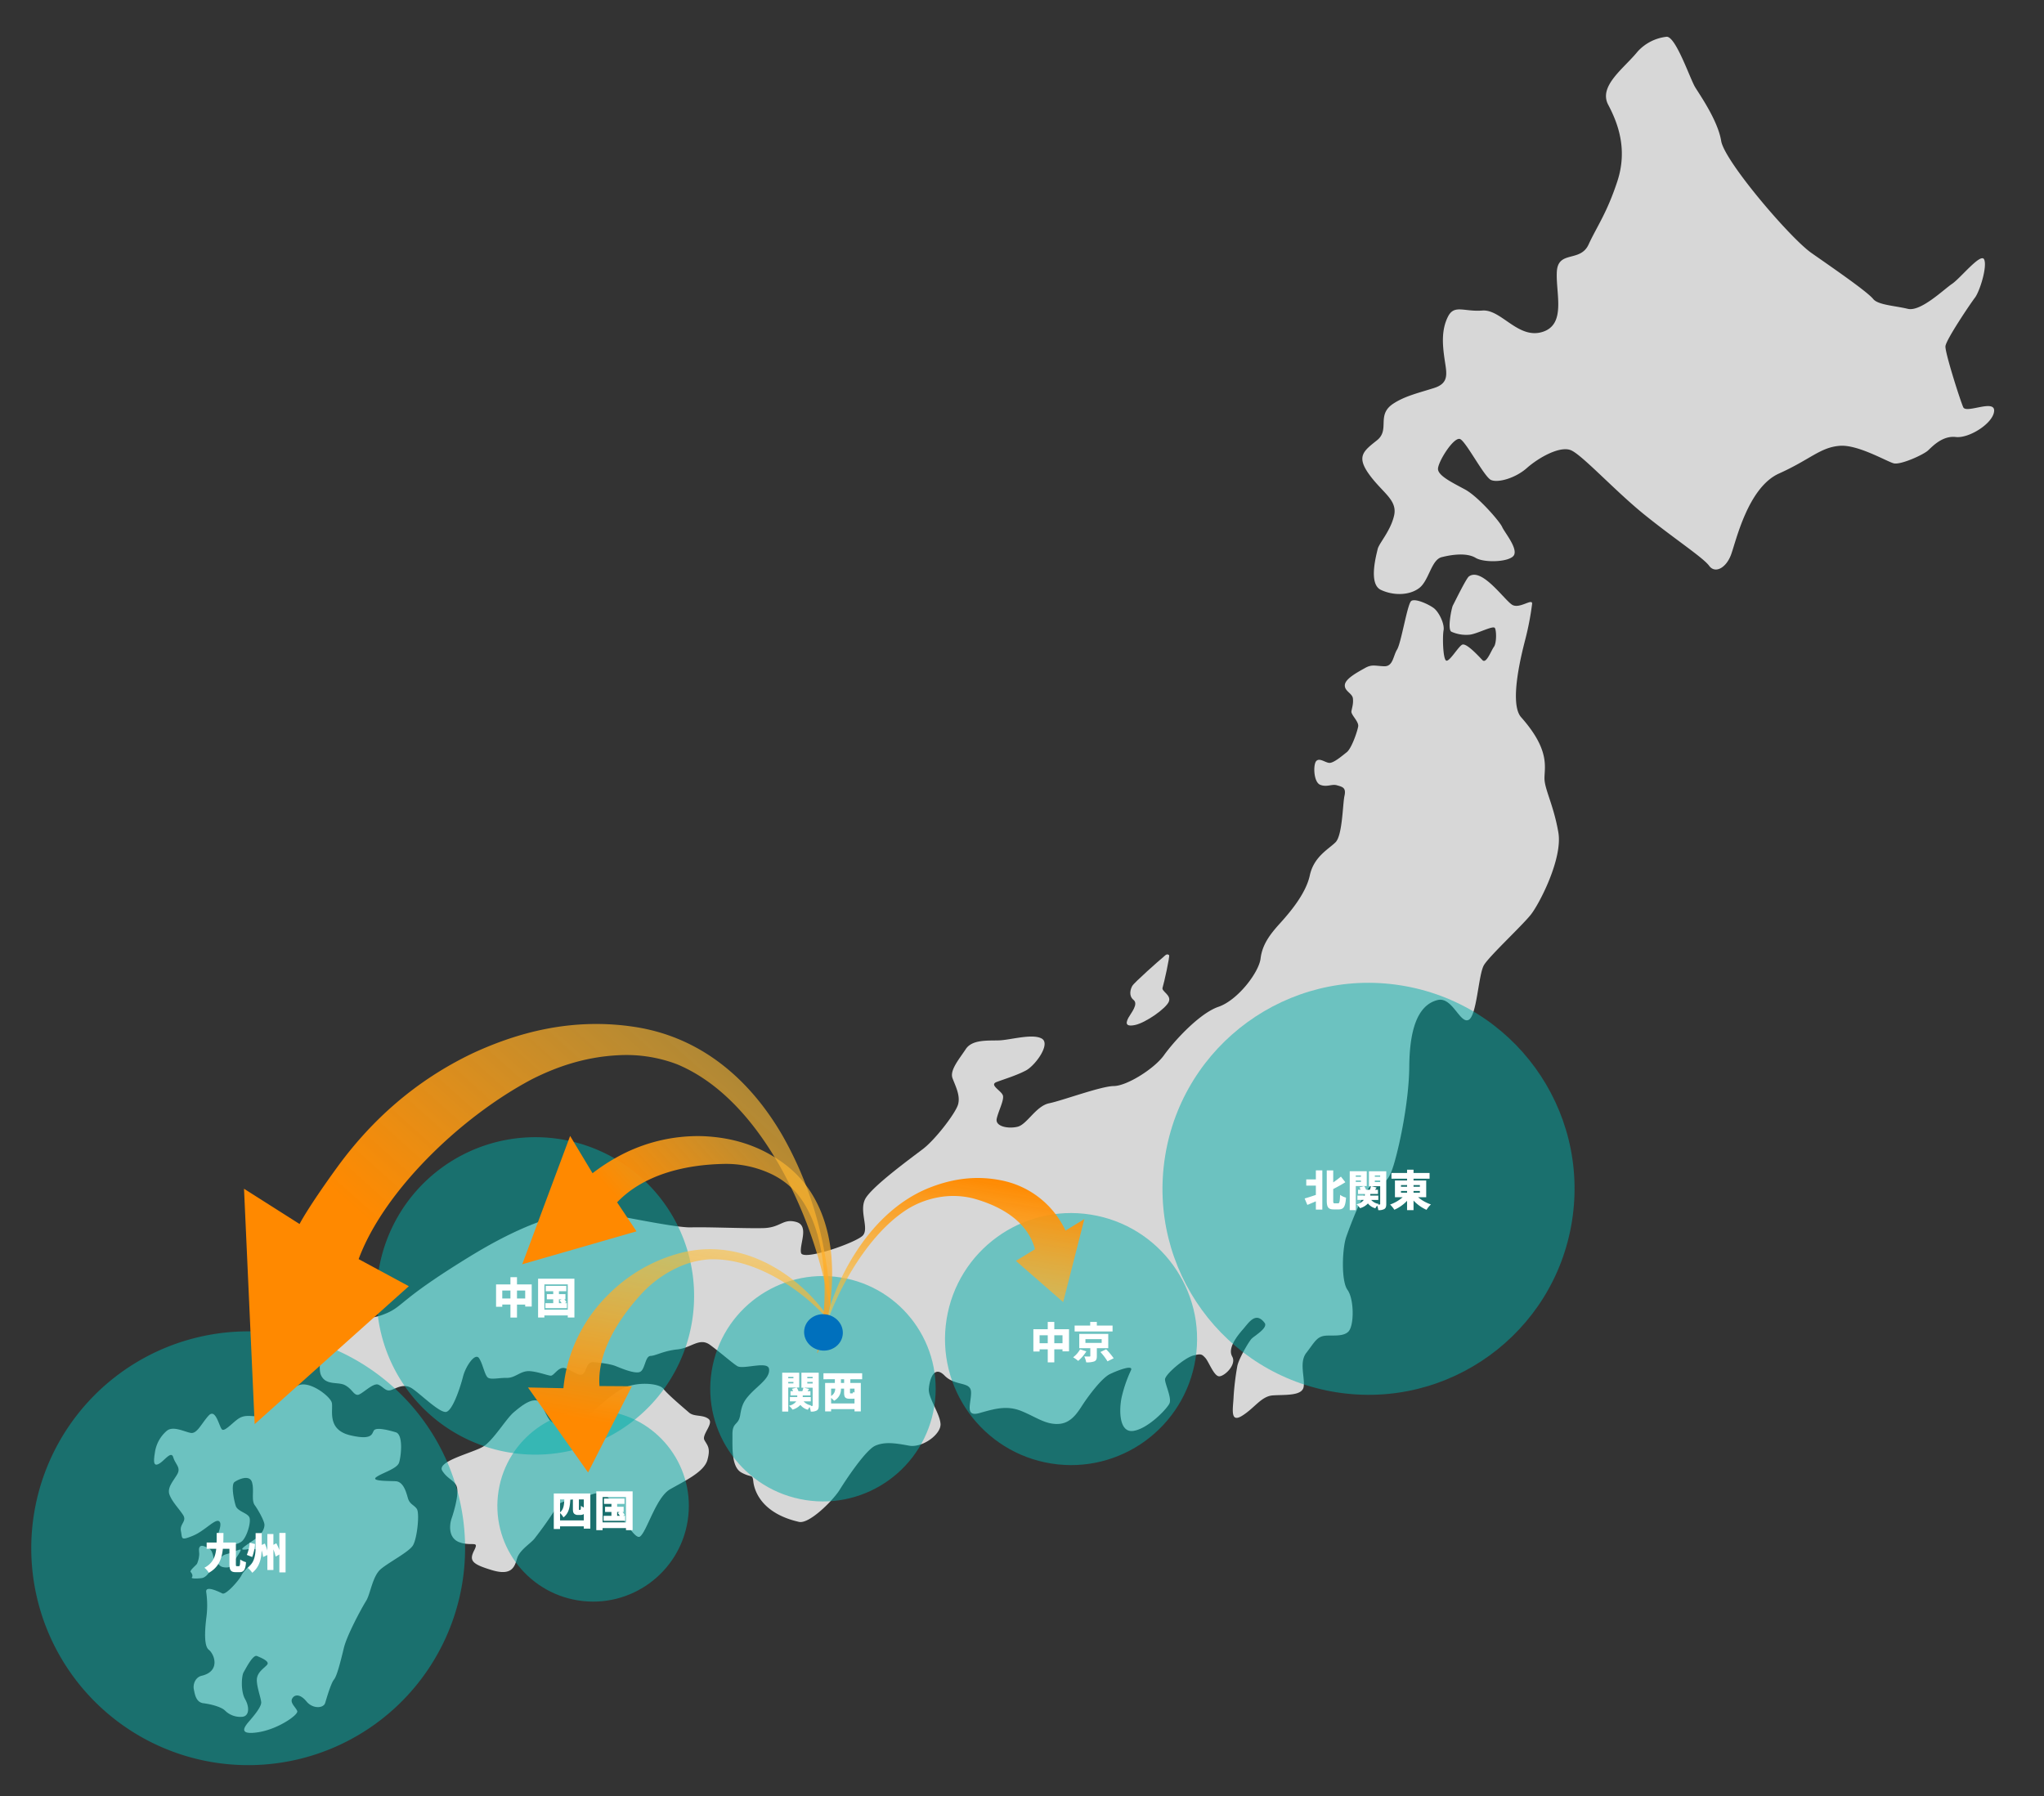 <svg xmlns="http://www.w3.org/2000/svg" xmlns:xlink="http://www.w3.org/1999/xlink" width="913" height="802.521" viewBox="0 0 913 802.521"><rect x="0" y="0" width="913" height="802.521" fill="#333333" stroke="none"/><defs><linearGradient id="a" x1="0.428" y1="0.7" x2="1.024" gradientUnits="objectBoundingBox"><stop offset="0" stop-color="#ff8900"/><stop offset="1" stop-color="#ffcd46" stop-opacity="0.502"/></linearGradient><linearGradient id="b" x1="0.5" y1="0" x2="0.5" y2="1" xlink:href="#a"/><linearGradient id="c" x1="0.651" y1="0.802" x2="0.678" y2="-0.145" xlink:href="#a"/><linearGradient id="e" x1="0.285" y1="0.573" x2="0.885" y2="-0.176" xlink:href="#a"/></defs><g transform="translate(-277 -6480.192)"><g transform="translate(460.443 6407.734) rotate(9)" opacity="0.804"><path d="M520.894,8.578c-4.8,8.335-14.963,17.931-9.263,25.532s11.756,18.406,9.382,33.132-5.869,21.375-8.279,29.925-13.036,4.579-12.1,14.144,8.006,22.684-2.187,27.656-19.754-7.209-27.928-5.267-12.923-.908-14.823,5.267-.474,12.35,1.426,18.525,4.116,10.45-2.533,13.775-12.192,5.542-16.784,9.659c-7.048,6.318.474,11.717-4.75,17.417s-8.075,8.55-.951,15.675,14.25,9.184,13.776,16.308-4.75,13.3-4.908,15.992-1.742,15.992,4.274,17.734,12.984.475,16.785-3.484,3.325-13.3,7.758-15.2,10.766-3.8,15.042-2.059,15.992-.633,16.784-4.116-5.858-9.184-7.283-11.4-12.667-11.717-19-13.933-12.508-4.117-13.3-6.967,4.749-15.992,7.758-14.884,13.142,14.884,16.308,15.833,10.609-2.375,15.043-7.758,12.982-12.192,18.208-10.926,22.325,14.884,36.892,23.276,28.976,14.884,32.142,18.05,7.6-.159,8.868-6.333,2.691-30.876,15.517-39.268,16.308-14.408,24.859-16.466c7.852-1.891,21.85,3.642,25.017,3.958s12.508-5.858,14.25-8.075,5.384-7.64,11.321-7.877,15.557-8.669,15.082-14.131-12.113,3.206-13.894.474-11.875-22.8-12.112-25.65,7.956-20.425,9.619-23.513,3.325-14.369,1.425-17.457S679.19,86,675.864,89.092s-11.875,14.606-17.813,14.131-13.356.382-15.912-1.9C638.815,98.355,622.07,90.4,611.62,85.292S566.851,50.854,564,42.186s-12.35-18.525-15.2-21.851S536.688-.8,532.65.028a20.53,20.53,0,0,0-11.756,8.55" transform="translate(35.338 0)" fill="#fff"/><path d="M145.711,636.826c-2.908,3.413-6.967,13.617-10.926,17.1s-19.792,9.816-16.466,13.617,6.967,3.325,7.917,7.125,0,10.608-.475,13.3-.317,9.026,5.384,9.976,8.391-2.375,6.807,2.533,0,6.175,9.184,7.442,9.817-3.008,10.292-6.808,4.433-7.126,6.175-9.817a173.155,173.155,0,0,0,8.075-16.467c.633-1.9,5.067-3.325,9.342-4.908s5.858-3.642,9.658-3.642,16.783,19.159,19.476,16.467,4.275-18.367,9.975-22.959,13.775-9.975,14.408-15.517-.949-6.333-2.691-8.55,3.167-8.075.316-9.658-6.491.158-9.025-1.426-10.926-6.649-12.984-8.708-11.242-1.583-17.259,2.217-14.408,16.308-16.942,17.417-10.134,3.8-12.667,2.85-5.733-8.05-7.442-8.392c-3.167-.633-6.491,2.533-10.133,6.809" transform="translate(9.735 50.773)" fill="#fff"/><path d="M513.436,232.8c-1.117,1.1-4.671,12.9-5.067,13.933s-.872,11.084,1.188,11.717a16.107,16.107,0,0,0,8.075.079c3.167-.712,9.9-5.937,10.845-4.749s1.821,6.57.872,8.391-2.138,8.155-4.117,6.65-8.391-6.65-10.054-5.384-4.512,8.868-6.017,8.075-3.246-10.291-3.167-13.142-3.325-7.837-6.017-9.184-8.787-3.007-10.291-1.5-1.5,19.159-2.85,22.4-.554,7.838-4.591,8.312-5.542-.079-8.313,2.138-7.837,5.938-7.679,8.787,3.879,3.167,4.512,5.463.238,4.2.238,5.779,4.037,3.959,4.037,6.175-1.346,10.134-3.246,12.192-5.146,5.858-7.046,5.937-4.592-1.662-5.78.08.238,9.5,3.4,10.212,4.988-1.267,7.442-.949,4.275.316,4.037,4.116,1.9,17.575-.712,21.138-8.55,7.838-9.026,16.388-6.412,18.05-9.975,23.513S447.964,409.823,448.2,416s-7.126,19.95-15.2,24.225-17.338,18.525-20.662,25.176-14.25,16.15-19.95,17.1-21.613,9.976-27.313,12.113-8.312,10.926-12.35,12.587-9.975,1.426-9.738-2.137,1.9-8.313,1.188-10.45-7.125-3.8-3.8-5.7,8.313-4.275,12.113-7.126,9.263-13.537,4.749-15.2-13.775,2.849-18.762,3.8-11.875,1.425-14.013,6.175-5.7,10.45-3.8,13.775,4.75,7.126,4.275,11.163-7.6,17.1-12.35,22.088S292.162,544.25,290.5,549.95s3.8,12.35,1.662,15.913-24.7,15.675-26.125,12.112,1.9-12.587-4.275-13.3-6.412,3.563-14.012,4.988-24.463,3.325-32.063,4.75-37.525-.475-43.7,0-22.325,3.088-51.776,28.262-25.413,26.6-33.963,31.588-17.575,3.325-20.9,5.7-5.463,20.9-2.612,25.413,8.075,1.663,11.4,2.85,4.393,3.621,6.175,3.384,5.937-6.65,8.491-5.938,3.74,2.673,6.056,1.426,5.047-3.919,9.026-2.138,13.656,8.787,16.566,8.017,4.69-12.173,5.106-16.8,3.622-11.638,5.819-9.2,3.74,7.482,5.463,8.016,4.75-.831,8.135-1.306,5.165-3.444,8.372-4.335,9.5.475,10.866.3,2.672-4.335,5.344-4.335,6.768,2.791,8.491,1.544.712-5.937,4.1-6.175,7.6-.356,9.975.179,9.164,2.276,11.222.851,1.109-7.284,3.484-7.758,5.383-3.167,11.4-4.75,8.866-6.966,14.092-4.275,10.608,6.175,13.459,7.442,13.142-4.591,14.25-.951-3.009,7.443-5.859,11.4-3.642,6.017-3.642,10.926-3.009,3.483-2.058,9.183,1.742,14.409,6.65,16.15,4.908-.316,5.858,3.167,5.411,13.4,22.959,14.567c4.75.316,13.617-12.033,15.675-16.942s8.708-19.476,12.667-22.009,8.866-2.533,14.884-2.375,13.458-7.283,12.35-11.875-7.284-10.608-7.6-14.566.475-11.084,6.017-6.968,11.875.633,12.826,5.384-1.267,11.717,5.225,8.708,11.559-5.383,18.367-3.8,11.717,4.433,17.575,3.008,7.759-7.6,9.659-11.559,6.016-11.717,9.184-13.933,9.816-6.017,9.025-3.167a60.039,60.039,0,0,0-2.216,12.508c-.317,5.225,1.107,15.992,7.441,14.092s13.459-12.192,14.092-14.726-3.167-7.917-3.642-10.134,7.126-10.924,10.608-12.508,3.88-1.267,5.622.08,4.988,7.283,7.283,7.2,7.2-6.333,4.513-9.659.712-9.342,2.849-12.745,4.338-8.929,9.1-4.354c1.979,1.9-3.484,6.333-4.592,7.838s-4.512,10.37-4.433,13.379a120.527,120.527,0,0,0,.475,13.221c.633,5.147.079,12.429,5.067,8.155s7.126-9.975,12.113-11.163,13.063-1.663,13.063-5.938-3.8-10.45-1.188-15.2,3.325-7.363,6.175-8.55,8.787-.712,10.924-3.8.238-14.725-3.325-18.288-5.225-18.05-4.275-23.275,4.512-23.038,8.075-24.939,6.412.238,7.838-10.212,2.137-30.163,0-44.414-1.468-27.412,7.837-31.35c6.175-2.612,11.4,8.787,14.964,6.65s1.187-20.9,3.086-25.413,14.013-19.95,17.1-25.413,10.213-27.076,6.412-38.238-8.549-17.338-9.737-22.088,1.325-12.94-14.725-26.125c-6.65-5.462-4.038-29.925-3.563-35.15a127.622,127.622,0,0,0,.475-15.676c-.237-2.612-4.987,3.088-8.55,1.9s-16.071-14.646-21.217-9.58" transform="translate(5.072 19.135)" fill="#fff"/><path d="M379.792,407.813c-1.314,1.433-10.984,13.182-11.578,14.785s-1.009,4.631,1.544,6.116-.237,6-.949,8.016-1.366,4.691,3.265,2.968,12.647-9.559,13.359-12.706-4.037-3.977-3.74-5.7,1.1-14.553.594-14.843c-1.247-.713-1.842.653-2.494,1.365" transform="translate(30.376 33.555)" fill="#fff"/><path d="M59.02,637.819c-2.8,1.4-10.687,7.6-12.113,10.213s-1.662,6.056-4.274,6.531-5.345.118-7.719,2.018-5.463,7.126-6.887,6.294-4.275-9.144-6.889-5.226-3.8,8.907-6.649,8.907-8.55-2.137-10.926.95A15.649,15.649,0,0,0,0,677.6c0,3.918.238,6.531,2.494,4.868s4.512-6.887,5.937-3.919,4.157,3.919,2.97,7.126-3.682,6.649-2.019,9.619,4.988,5.344,7.363,7.956-.951,4.156.237,7.363.475,4.275,5.582,1.188,8.907-9.738,10.806-8.075-1.426,8.312,1.188,9.381,8.193,0,10.093-2.374,2.731-9.263,1.544-11.045-5.581-1.781-6.768-4.037-3.682-9.026-2.256-10.45,6.056-4.512,7.719-1.188.831,7.956,2.849,9.975,5.107,6.056,5.582,7.719-.423,4.82-2.918,7.076c-.927.839-1.846,1.729-3.037,2.88-.811.784-2.252,2.12-2.094,2.565.234.658,3.5-.882,4.973-.838,3.919.119,4.737-.283,2.718,2.924s-5.463,7.126-6.175,9.5-5.463,9.857-7.126,9.382-8.312-2.612-7.244.593A41.012,41.012,0,0,1,34.2,746.121c.119,2.969.357,13.181,3.326,14.844s6.706,8.716-1.307,11.994c-2.612,1.068-3.325,4.275-2.493,6.531s1.9,5.581,5.225,5.463,8.194.356,10.094,1.781a9.663,9.663,0,0,0,8.194,1.425c2.849-.949,2.256-4.869-.238-7.956s-3.206-9.975-2.493-11.756,2.849-8.55,4.749-8.075,6.057,1.425,5.107,3.088S60.92,767.02,60.8,769.99s3.207,8.668,3.563,10.568-2.137,6.175-3.919,9.026-4.156,7.125,4.513,4.393S81.7,783.409,80.87,781.865s-3.919-3.088-3.088-5.226,3.326-2.493,6.531.356,7.957,1.9,8.313-.712,1.188-9.144,2.256-10.924,1.662-8.669,2.137-14.606,5.107-19,6.531-22.325,1.069-11.4,4.275-15.082,11.044-9.382,12.469-12.587.831-14.844-.831-16.507-3.444-1.425-4.75-4.275-3.206-6.768-6.531-6.412-11.044,1.781-8.787-.475,8.55-5.106,9.026-7.956,0-12.706-3.563-13.182-8.194-.831-9.5.356.949,4.988-10.332,4.157-9.144-10.688-10.568-13.3-10.687-7.719-15.438-5.344" transform="translate(0 52.631)" fill="#fff"/><path d="M31.4,715.469c.728.02,2.2,1.728,3.351,2.042s3.717.052,4.136-.943,1.2-2.2,1.413-2.984,2.094-4.37,1.78-4.841-3.394,1.753-4.711,2.329c-.838.367-2.46.995-2.984,1.78s-2.668,1.343-3.186,1.663c-.255.157-.047.948.2.955" transform="translate(2.567 58.534)" fill="#fff"/><path d="M31.824,715.511c-.847.712-1.1,2.922-1,3.831s-1.232,3.961-3.258,4.553-4.823,1.035-4.369.353-.157-1.708-.878-2.272,1.83-3.254,2.2-4.105a11.893,11.893,0,0,0,.342-4.019c-.06-1.221-.917-2.8-.217-3.773s2.558-.209,3.279-.066a3.734,3.734,0,0,1,2.247,1.44,11.722,11.722,0,0,1,1.281,2.85Z" transform="translate(1.832 58.61)" fill="#fff"/></g><ellipse cx="92.021" cy="92.021" rx="92.021" ry="92.021" transform="translate(811.791 6906) rotate(9)" fill="#00ada9" opacity="0.498"/><ellipse cx="56.295" cy="56.295" rx="56.295" ry="56.295" transform="translate(708.613 7014) rotate(9)" fill="#00ada9" opacity="0.497"/><path d="M70.91,0A70.91,70.91,0,1,1,0,70.91,70.91,70.91,0,0,1,70.91,0Z" transform="translate(457.186 6978) rotate(9)" fill="#00ada9" opacity="0.504"/><path d="M96.892,0A96.892,96.892,0,1,1,0,96.892,96.892,96.892,0,0,1,96.892,0Z" transform="translate(307.314 7061) rotate(9)" fill="#00ada9" opacity="0.499"/><ellipse cx="42.763" cy="42.763" rx="42.763" ry="42.763" transform="translate(506.379 7104) rotate(9)" fill="#00ada9" opacity="0.495"/><ellipse cx="50.341" cy="50.341" rx="50.341" ry="50.341" transform="translate(602.75 7043) rotate(9)" fill="#00ada9" opacity="0.504"/><g transform="translate(411.162 6852.353) rotate(9)"><path d="M234.226,38.091c18.588,23.483,28.1,48.7,33.224,73.135l-.344-.007a205.875,205.875,0,0,0-16.231-36.2c-11.741-20.47-35.7-53.506-68.473-61.482a63.724,63.724,0,0,0-26.966.187c-14.3,3.049-26.039,9.331-35.96,16.468C90.194,52.109,61.725,90.372,55.485,121.743l24.044,8.451L21.151,201.827,0,98.705l26.963,11.677c2.7-7.727,9.407-21.41,13.208-28.783C51.658,59.491,68.014,38.99,91.609,22.817,109.716,10.718,132.949-.028,161.759,0c32.76.1,56.7,18.471,72.468,38.091" transform="translate(0 62.172)" fill="url(#a)"/><path d="M134.345,138.163a101.854,101.854,0,0,0-8.752,37.807l.145-.089a122.2,122.2,0,0,1,4.242-18.659c3.481-11.19,11.22-30.5,24.494-41.883a39.351,39.351,0,0,1,11.412-6.644,36.753,36.753,0,0,1,16.391-2.308c13.963,1.552,25.909,6.993,30.816,18.105l-7.59,6.468,23.722,14.879,3.534-38.1-7.489,6.381a43.3,43.3,0,0,0-5.752-6.732,40.087,40.087,0,0,0-25.995-10.92c-8.529-.374-19.127,1.074-31.3,8.263-13.84,8.2-22.628,21.583-27.875,33.434" transform="translate(140.09 7.807)" fill="url(#b)"/><path d="M107.015,140.131a74.748,74.748,0,0,1,30.254,21.459l-.166.068a89.3,89.3,0,0,0-14.873-10.665c-9.634-5.5-27.579-13.322-44.806-9.581a39.7,39.7,0,0,0-12.849,5.7,51.55,51.55,0,0,0-13.946,13.9c-9.685,14.617-15.405,30.368-12.22,43.848l14.312-2.173L39.414,243.791,6.958,210.483l15.691-2.143a66.011,66.011,0,0,1,.191-10.832,68.433,68.433,0,0,1,13.023-33.551A70.782,70.782,0,0,1,64.9,140.464c15.674-6.8,30.723-4.658,42.117-.333" transform="translate(132.205 18.238)" fill="url(#c)"/><path d="M130.569,117.859c-7.3,27.266-6.8,49.241-3.051,67.671l.272-.246a172.673,172.673,0,0,1,1.34-33.343c2.8-20.647,11.322-57.477,34.9-85.235A106.035,106.035,0,0,1,185.6,47.965a110.348,110.348,0,0,1,33.961-15.136c30.383-7.158,58.072-6.581,73.107,8.119l-13.5,15.8,56.665,7.784L327.65,0,314.329,15.594A75.55,75.55,0,0,0,299.3,8.617c-16.251-5.4-35.87-6.425-59.875.245-18.322,5.308-40.3,15.022-63.269,35.183-26.1,22.967-39.3,50.865-45.588,73.814" transform="translate(140.016)" fill="url(#b)"/><path d="M128.09,130.723a99.122,99.122,0,0,1,9.864,42.909l-.178-.056A118.726,118.726,0,0,0,133,152.371c-4.031-12.373-13.147-33.092-29.391-42.122a35.34,35.34,0,0,0-14.052-3.928A47.306,47.306,0,0,0,69.175,109.5c-17.464,7-32.52,18.006-38.952,33.353l12.744,9L.58,183.883,0,122.686l15.321,11.966a83.957,83.957,0,0,1,7.365-10.314,74.327,74.327,0,0,1,32.736-22.825c10.651-3.576,23.833-5.685,38.824-1.37,17.039,4.942,27.629,18.047,33.844,30.581" transform="matrix(0.978, 0.208, -0.208, 0.978, 165.702, -5.196)" fill="url(#e)"/></g><path d="M-23.237-11.913h-4.294v2.755h4.294V-5c-1.881.646-3.762,1.254-5.016,1.6l1.216,2.869c1.159-.475,2.47-1.026,3.8-1.6v3.7h2.888V-15.96h-2.888ZM-14.8-1.235c-.608,0-.684-.133-.684-1.235V-7.619c1.8-.912,3.7-1.957,5.415-3.04l-1.976-2.508c-.969.8-2.185,1.748-3.439,2.584v-5.358h-2.888V-2.508c0,3.059.7,3.99,3.116,3.99H-13c2.3,0,2.983-1.5,3.23-5.263a8.158,8.158,0,0,1-2.641-1.235c-.133,3.021-.247,3.781-.893,3.781Zm9.386-9.557v-.646H-3.1v.646ZM3.1-11.438H5.491v.7H3.1ZM-3.1-13.7v.608H-5.415V-13.7Zm8.588,0v.608H3.1V-13.7Zm-6,4.75v-6.612h-7.6V1.8h2.7V-8.949ZM4.655-2.755V-4.693H1.064v-.722H4.5V-7.3H3.211c.209-.3.456-.646.7-.988l-2.3-.589H5.491v7.847c0,.228-.057.323-.285.323H4.56a3.4,3.4,0,0,1,.247-.266A5.649,5.649,0,0,1,1.463-2.755ZM8.208-15.561H.475v6.688h.893A12.362,12.362,0,0,1,.874-7.3H-.836A6.263,6.263,0,0,0-1.653-8.93l-2.109.589A5.881,5.881,0,0,1-3.268-7.3h-1.14v1.881h3.021v.722H-4.674v1.938h2.85A5.33,5.33,0,0,1-5.111-.817,8.652,8.652,0,0,1-3.5.931,7.628,7.628,0,0,0,.019-1.178,6.352,6.352,0,0,0,3.344.988a6.635,6.635,0,0,1,.8-1.216A8.288,8.288,0,0,1,4.636,1.8a4.907,4.907,0,0,0,2.717-.494c.684-.437.855-1.121.855-2.3Zm6.574,8.8H17.5v.779H14.782Zm0-2.641H17.5v.76H14.782Zm8.436,0v.76H20.387V-9.4Zm0,3.42H20.387v-.779h2.831Zm2.831,2.033v-7.486H20.387v-.8H27.55V-14.8H20.387v-1.444H17.5V-14.8H10.526v2.565H17.5v.8H12.084v7.486h3.439A17.277,17.277,0,0,1,9.918-.684a12.991,12.991,0,0,1,1.9,2.318A17.321,17.321,0,0,0,17.5-2.356V1.8h2.888V-2.47a18.15,18.15,0,0,0,5.8,4.142A11.44,11.44,0,0,1,28.158-.741a17.511,17.511,0,0,1-5.719-3.211Z" transform="translate(888 7019)" fill="#fff"/><path d="M-14.915-10.792v-.646H-12.6v.646Zm8.512-.646h2.394v.7H-6.4ZM-12.6-13.7v.608h-2.318V-13.7Zm8.588,0v.608H-6.4V-13.7Zm-6,4.75v-6.612h-7.6V1.8h2.7V-8.949Zm5.168,6.194V-4.693H-8.436v-.722H-5V-7.3H-6.289c.209-.3.456-.646.7-.988l-2.3-.589h3.876v7.847c0,.228-.057.323-.285.323H-4.94a3.4,3.4,0,0,1,.247-.266A5.649,5.649,0,0,1-8.037-2.755Zm3.553-12.806H-9.025v6.688h.893A12.362,12.362,0,0,1-8.626-7.3h-1.71a6.263,6.263,0,0,0-.817-1.634l-2.109.589A5.881,5.881,0,0,1-12.768-7.3h-1.14v1.881h3.021v.722h-3.287v1.938h2.85A5.33,5.33,0,0,1-14.611-.817,8.652,8.652,0,0,1-13,.931,7.628,7.628,0,0,0-9.481-1.178,6.352,6.352,0,0,0-6.156.988a6.635,6.635,0,0,1,.8-1.216A8.288,8.288,0,0,1-4.864,1.8a4.907,4.907,0,0,0,2.717-.494c.684-.437.855-1.121.855-2.3Zm11.343,4.579H8.626v-1.672h1.425Zm4.636,4.294a3.663,3.663,0,0,1-.627-.361c-.057.608-.133.722-.418.722h-.627c-.3,0-.342-.038-.342-.57V-8.455h2.014ZM4.237-1.824v-2.47A9.737,9.737,0,0,1,5.567-3.04,5.794,5.794,0,0,0,8.626-8.455h1.406v1.577c0,2.2.4,2.945,2.508,2.945h1.425a4.122,4.122,0,0,0,.722-.057v2.166ZM6.061-8.455A3.694,3.694,0,0,1,4.237-5.168V-8.455Zm12.046-4.2v-2.66H.817v2.66H5.909v1.672H1.558V1.729H4.237V.7h10.45V1.729H17.5V-10.982H12.825v-1.672Z" transform="translate(644 7109)" fill="#fff"/><path d="M-8.075-6.726v-3.553h3.667v3.553Zm-6.574,0v-3.553H-11v3.553ZM-8.075-13v-3.249H-11V-13h-6.422v9.975h2.774v-.988H-11V1.8h2.926V-4.009h3.667v.893H-1.5V-13Zm26.03-1.634h-7.03v-1.615H7.961v1.615H1.007v2.641H17.955ZM3.439-3.99A11.487,11.487,0,0,1,.342-.456,17.677,17.677,0,0,1,2.6,1.159,18.578,18.578,0,0,0,6.251-3.1ZM5.833-8.55h7.258v1.672H5.833Zm10.2,4.028v-6.384H3.078v6.384h4.94v3.439c0,.228-.095.285-.418.285-.285.019-1.5,0-2.28-.038A10.218,10.218,0,0,1,6.175,1.8a9.787,9.787,0,0,0,3.553-.4c.95-.38,1.2-1.083,1.2-2.394V-4.522Zm-3.5,1.71a26.12,26.12,0,0,1,3.154,4.161L18.449-.019a31.109,31.109,0,0,0-3.363-4.009Z" transform="translate(756 7087)" fill="#fff"/><path d="M-8.075-6.726v-3.553h3.667v3.553Zm-6.574,0v-3.553H-11v3.553ZM-8.075-13v-3.249H-11V-13h-6.422v9.975h2.774v-.988H-11V1.8h2.926V-4.009h3.667v.893H-1.5V-13ZM10.659-6.365h1.2l-.912.475c.3.38.646.836.931,1.254H10.659Zm2.622,1.729.76-.418a11.255,11.255,0,0,0-.988-1.311h.513v-2.3H10.659V-9.956h3.287V-12.35H4.788v2.394H8.113v1.292H5.263v2.3h2.85v1.729h-3.5v2.223h9.6V-4.636ZM4.161-1.71V-13.034h10.45V-1.71ZM1.349-15.561V1.767H4.161V.836h10.45v.931h2.964V-15.561Z" transform="translate(516 7067)" fill="#fff"/><path d="M-14.839-2.584V-5.871a7.933,7.933,0,0,1,1.52,1.938c2.413-1.824,2.907-4.636,3.059-8.018H-9.1v4.142c0,1.368.19,1.843.57,2.223a2.319,2.319,0,0,0,1.558.57h1.2a3.055,3.055,0,0,0,1.2-.228,1.49,1.49,0,0,0,.342-.209v2.869Zm1.9-9.367c-.076,2.432-.3,4.427-1.9,5.776v-5.776Zm8.7,3.61a4.728,4.728,0,0,1-1.273-.8c-.019.665-.038,1.2-.076,1.425-.038.247-.1.342-.152.38a.383.383,0,0,1-.209.057h-.266a.234.234,0,0,1-.19-.1,2.216,2.216,0,0,1-.019-.437v-4.142h2.185Zm-13.4-6.27V1.254h2.793V.076h10.6V1.1h2.926V-14.611ZM10.659-6.365h1.2l-.912.475c.3.38.646.836.931,1.254H10.659Zm2.622,1.729.76-.418a11.255,11.255,0,0,0-.988-1.311h.513v-2.3H10.659V-9.956h3.287V-12.35H4.788v2.394H8.113v1.292H5.263v2.3h2.85v1.729h-3.5v2.223h9.6V-4.636ZM4.161-1.71V-13.034h10.45V-1.71ZM1.349-15.561V1.767H4.161V.836h10.45v.931h2.964V-15.561Z" transform="translate(542 7162)" fill="#fff"/><path d="M-4.18-1.14c-.418,0-.456-.114-.456-1.007V-11.7H-10.26c.057-1.368.057-2.793.076-4.256h-3.04c0,1.5,0,2.926-.019,4.256h-4.446v2.793h4.275c-.38,3.648-1.577,6.517-5.282,8.474A8.27,8.27,0,0,1-16.72,1.824c4.37-2.432,5.795-6.175,6.27-10.735h2.926v6.764c0,2.869.7,3.686,2.793,3.686h1.748C-1.064,1.539-.361.4-.114-2.926A8.211,8.211,0,0,1-2.7-4.123C-2.774-1.672-2.85-1.14-3.287-1.14ZM1.539-11.628A17.285,17.285,0,0,1,.247-6.175l2.394.95A20.061,20.061,0,0,0,3.914-11.02Zm13.243-4.351v7.6a30.33,30.33,0,0,0-1.349-2.983l-1.311.684V-15.5h-2.7v7.372A28.9,28.9,0,0,0,8.3-11.248l-1.387.627v-5.3H4.18V-9.8c0,3.211-.361,6.954-3.5,9.424a10.921,10.921,0,0,1,2,2.185C5.985-.836,6.745-4.617,6.878-8.17a16.735,16.735,0,0,1,.646,2.945l1.9-.912V.57h2.7v-9.2a18.607,18.607,0,0,1,.988,3.211l1.672-.931v7.98h2.774V-15.979Z" transform="translate(387 7181)" fill="#fff"/><ellipse cx="8.661" cy="8.119" rx="8.661" ry="8.119" transform="translate(637.54 7066.055) rotate(9)" fill="#0070bd"/></g></svg>